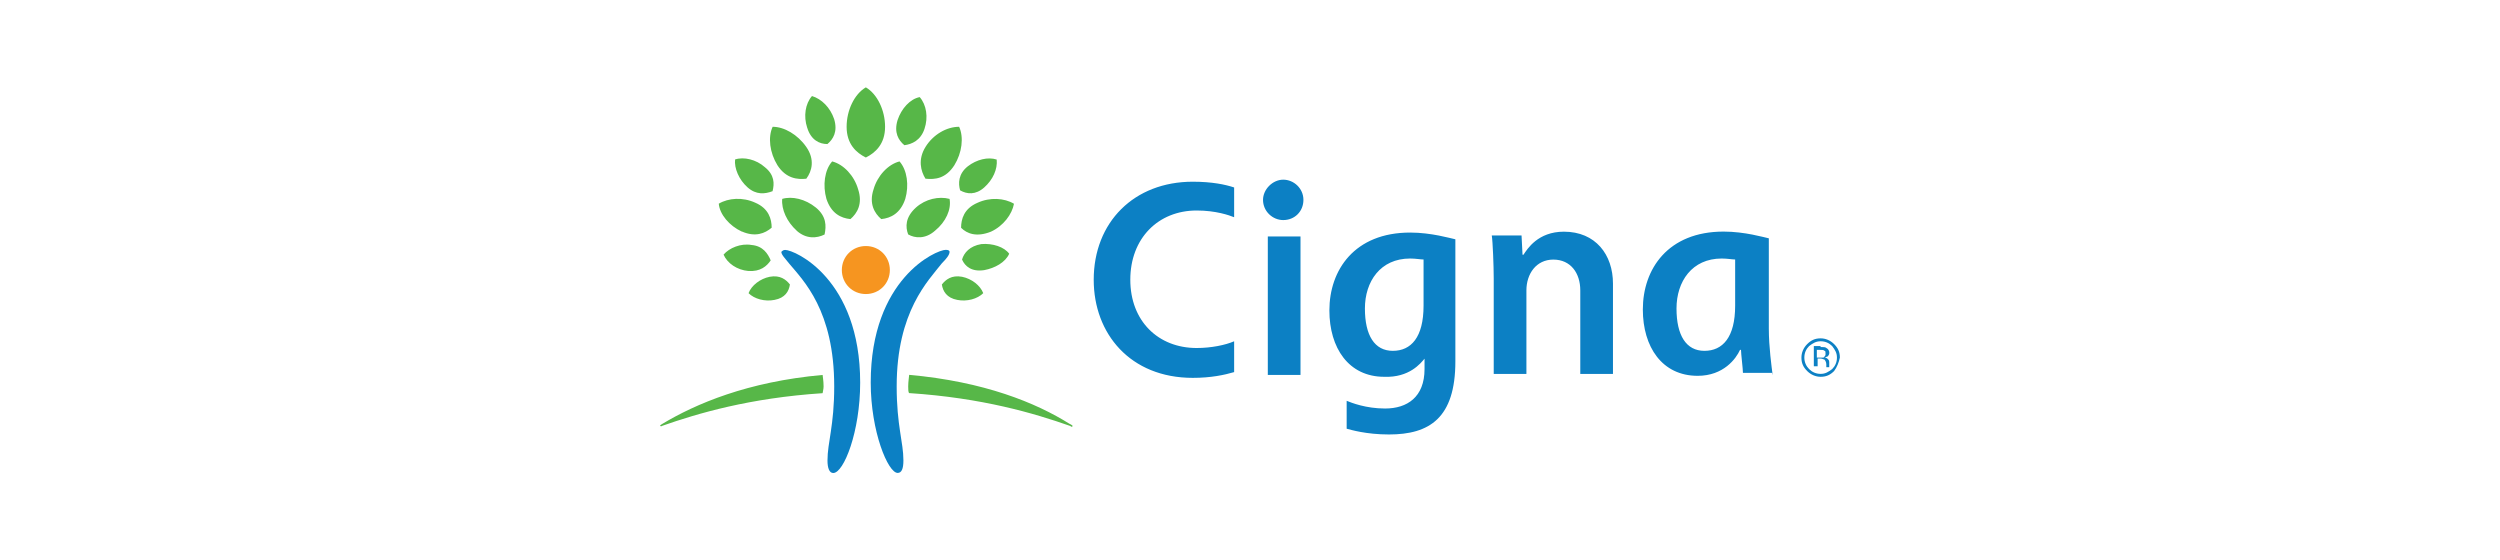 <?xml version="1.0" encoding="UTF-8"?><svg id="Capa_1" xmlns="http://www.w3.org/2000/svg" viewBox="0 0 282.18 63.25"><defs><style>.cls-1{fill:#f69520;}.cls-1,.cls-2,.cls-3{stroke-width:0px;}.cls-2{fill:#57b748;}.cls-3{fill:#0c80c4;}</style></defs><path class="cls-3" d="M107.18,28.42c0,.33-.33.76-.87,1.3-1.52,1.95-5.1,5.43-5.1,13.89,0,4.45.76,6.29.76,8.36,0,.98-.22,1.41-.65,1.41-1.09,0-3.04-4.67-3.04-10.2,0-11.72,7.38-14.98,8.47-14.98.33,0,.43.11.43.22M88.62,28.21c1.09,0,8.47,3.26,8.47,14.98,0,5.54-1.85,10.2-3.04,10.2-.43,0-.65-.54-.65-1.41,0-2.06.76-3.91.76-8.36,0-8.57-3.47-11.94-5.1-13.89-.43-.54-.87-.98-.87-1.3.11-.11.22-.22.43-.22Z"/><path class="cls-1" d="M95.02,30.48c0,1.52,1.19,2.71,2.71,2.71s2.71-1.19,2.71-2.71-1.19-2.71-2.71-2.71-2.71,1.19-2.71,2.71"/><path class="cls-2" d="M120.74,47.85c-3.8-2.39-9.66-4.78-18.12-5.54,0,.11-.11.76-.11,1.3,0,.33,0,.65.11.76,8.25.54,14.11,2.28,18.12,3.69.11,0,.11.11.22.11,0,0,.11,0,.11-.11q-.11-.11-.33-.22M102.07,16.38c-.65-.54-1.19-1.41-.76-2.82.43-1.3,1.41-2.39,2.5-2.6.76.87.98,2.28.54,3.58-.43,1.3-1.41,1.74-2.28,1.85ZM108.37,21.48c-.22-.76-.22-1.85.87-2.71.98-.76,2.28-1.09,3.26-.76.11,1.09-.43,2.28-1.41,3.15-.98.87-1.95.76-2.71.33ZM108.59,29.29c.22-.76.87-1.52,2.17-1.74,1.3-.11,2.6.33,3.15,1.09-.43.98-1.63,1.63-2.82,1.85-1.41.22-2.17-.43-2.5-1.19ZM106.31,32.11c.43-.54,1.09-1.09,2.28-.87,1.09.22,2.06.98,2.39,1.85-.65.65-1.85.98-2.93.76-1.19-.22-1.63-.98-1.74-1.74ZM99.47,24.73c-.76-.65-1.41-1.74-.87-3.36.43-1.52,1.63-2.82,2.93-3.15.87.98,1.09,2.71.65,4.23-.54,1.63-1.63,2.17-2.71,2.28ZM102.51,26.47c-.33-.87-.33-1.95.87-3.04,1.09-.98,2.6-1.3,3.8-.98.22,1.19-.43,2.6-1.63,3.58-1.09.98-2.28.87-3.04.43ZM104.46,20.17c-.54-.87-.87-2.17,0-3.58.87-1.41,2.39-2.28,3.8-2.28.54,1.19.33,2.93-.54,4.34-.98,1.52-2.17,1.63-3.26,1.52ZM108.48,25.71c0-.98.33-2.17,1.85-2.82,1.41-.65,3.04-.54,4.12.11-.22,1.19-1.19,2.5-2.6,3.15-1.63.65-2.71.22-3.36-.43ZM95.56,14.31c0-1.85.87-3.69,2.17-4.45,1.3.76,2.17,2.6,2.17,4.45,0,1.95-1.09,2.93-2.17,3.47-1.09-.54-2.17-1.52-2.17-3.47ZM74.51,48.07h0c.11.11.22,0,.22,0,4.02-1.41,9.88-3.15,18.12-3.69,0-.11.11-.43.11-.76,0-.65-.11-1.19-.11-1.3-8.47.76-14.33,3.26-18.12,5.54q-.22.11-.22.22ZM91.11,14.42c-.43-1.3-.22-2.71.54-3.58,1.09.33,2.06,1.3,2.5,2.6.43,1.41-.11,2.28-.76,2.82-.87,0-1.85-.43-2.28-1.85ZM84.38,21.15c-.98-.87-1.52-2.17-1.41-3.15.98-.33,2.39,0,3.36.87,1.09.87,1.09,1.85.87,2.71-.87.33-1.85.43-2.82-.43ZM84.49,30.59c-1.3-.11-2.39-.87-2.82-1.85.65-.76,1.95-1.3,3.15-1.09,1.3.11,1.85.98,2.17,1.74-.43.65-1.19,1.3-2.5,1.19ZM87.42,33.85c-1.09.22-2.28-.11-2.93-.76.33-.87,1.3-1.63,2.39-1.85,1.19-.22,1.85.33,2.28.87-.11.76-.54,1.52-1.74,1.74ZM93.28,22.45c-.43-1.52-.22-3.26.65-4.23,1.3.33,2.5,1.63,2.93,3.15.54,1.63-.11,2.71-.87,3.36-1.09-.11-2.17-.65-2.71-2.28ZM89.92,26.03c-1.09-.98-1.74-2.39-1.63-3.58,1.09-.33,2.6,0,3.8.98,1.19.98,1.19,2.06.98,3.04-.87.43-2.06.54-3.15-.43ZM87.75,18.65c-.87-1.41-1.09-3.15-.54-4.34,1.3,0,2.82.87,3.8,2.28s.65,2.71,0,3.58c-.98.11-2.28,0-3.26-1.52ZM83.73,26.14c-1.41-.65-2.5-1.95-2.6-3.15,1.09-.65,2.71-.76,4.12-.11,1.52.65,1.85,1.85,1.85,2.82-.76.65-1.85,1.09-3.36.43Z"/><path class="cls-3" d="M168.6,42.31v-10.85c0-1.41-.11-4.23-.22-4.88h3.36l.11,2.17h.11c.43-.65,1.63-2.6,4.56-2.6,3.58,0,5.54,2.6,5.54,5.86v10.2h-3.69v-9.44c0-1.95-1.09-3.47-3.04-3.47s-3.04,1.63-3.04,3.47v9.44h-3.69M146.79,26.69h-3.69v15.63h3.69v-15.63ZM200.08,42.31c-.11-.87-.43-3.15-.43-5.21v-10.2c-.54-.11-2.71-.76-5.1-.76-6.29,0-9.12,4.23-9.12,8.79,0,4.23,2.17,7.49,6.19,7.49,2.93,0,4.34-1.95,4.78-2.93h.11c0,.43.22,2.17.22,2.6h3.36v.22ZM195.85,34.5c0,3.58-1.41,5.1-3.47,5.1s-3.15-1.74-3.15-4.78,1.74-5.64,5.1-5.64c.65,0,1.19.11,1.52.11v5.21ZM139.3,38.52c-.98.43-2.6.76-4.23.76-4.34,0-7.49-3.04-7.49-7.71s3.15-7.81,7.49-7.81c2.17,0,3.69.54,4.23.76v-3.36c-.98-.33-2.5-.65-4.67-.65-6.62,0-11.18,4.56-11.18,11.07,0,6.08,4.12,11.07,11.18,11.07,2.06,0,3.58-.33,4.67-.65v-3.47ZM160.79,40.47v1.19c0,3.15-1.95,4.45-4.45,4.45-2.17,0-3.8-.65-4.34-.87v3.15c.43.11,2.17.65,4.78.65,4.56,0,7.49-1.85,7.49-8.25v-13.78c-.54-.11-2.71-.76-5.1-.76-6.29,0-9.12,4.23-9.12,8.79,0,4.23,2.17,7.49,6.19,7.49,2.82.11,4.12-1.52,4.56-2.06h0ZM160.68,34.5c0,3.58-1.41,5.1-3.47,5.1s-3.15-1.74-3.15-4.78,1.74-5.64,5.1-5.64c.65,0,1.19.11,1.52.11v5.21ZM142.56,22.56c0,1.3,1.09,2.28,2.28,2.28,1.3,0,2.28-.98,2.28-2.28s-1.09-2.28-2.28-2.28c-1.19,0-2.28,1.09-2.28,2.28Z"/><path class="cls-3" d="M207.02,41.88c-.43.43-.87.65-1.52.65-.54,0-1.09-.22-1.52-.65-.43-.43-.65-.87-.65-1.52,0-.54.22-1.09.65-1.52.43-.43.87-.65,1.52-.65.54,0,1.09.22,1.52.65.43.43.65.87.65,1.52-.11.54-.33,1.09-.65,1.52M204.2,39.06c-.33.33-.54.76-.54,1.3s.22.98.54,1.3c.33.33.76.54,1.3.54s.87-.22,1.3-.54c.33-.33.54-.76.54-1.3s-.22-.87-.54-1.3c-.33-.33-.76-.54-1.3-.54s-.87.22-1.3.54ZM205.5,39.17c.33,0,.54,0,.65.11.22.11.33.33.33.54s-.11.33-.22.43c-.11,0-.22.11-.33.11.22,0,.33.11.43.22.11.11.11.22.11.33v.54h-.33v-.33c0-.22-.11-.43-.22-.54-.11,0-.22-.11-.43-.11h-.33v.87h-.43v-2.28h.76v.11ZM205.94,39.6c-.11-.11-.22-.11-.54-.11h-.33v.87h.76c.11-.11.22-.22.22-.33,0-.33,0-.43-.11-.43Z"/></svg>